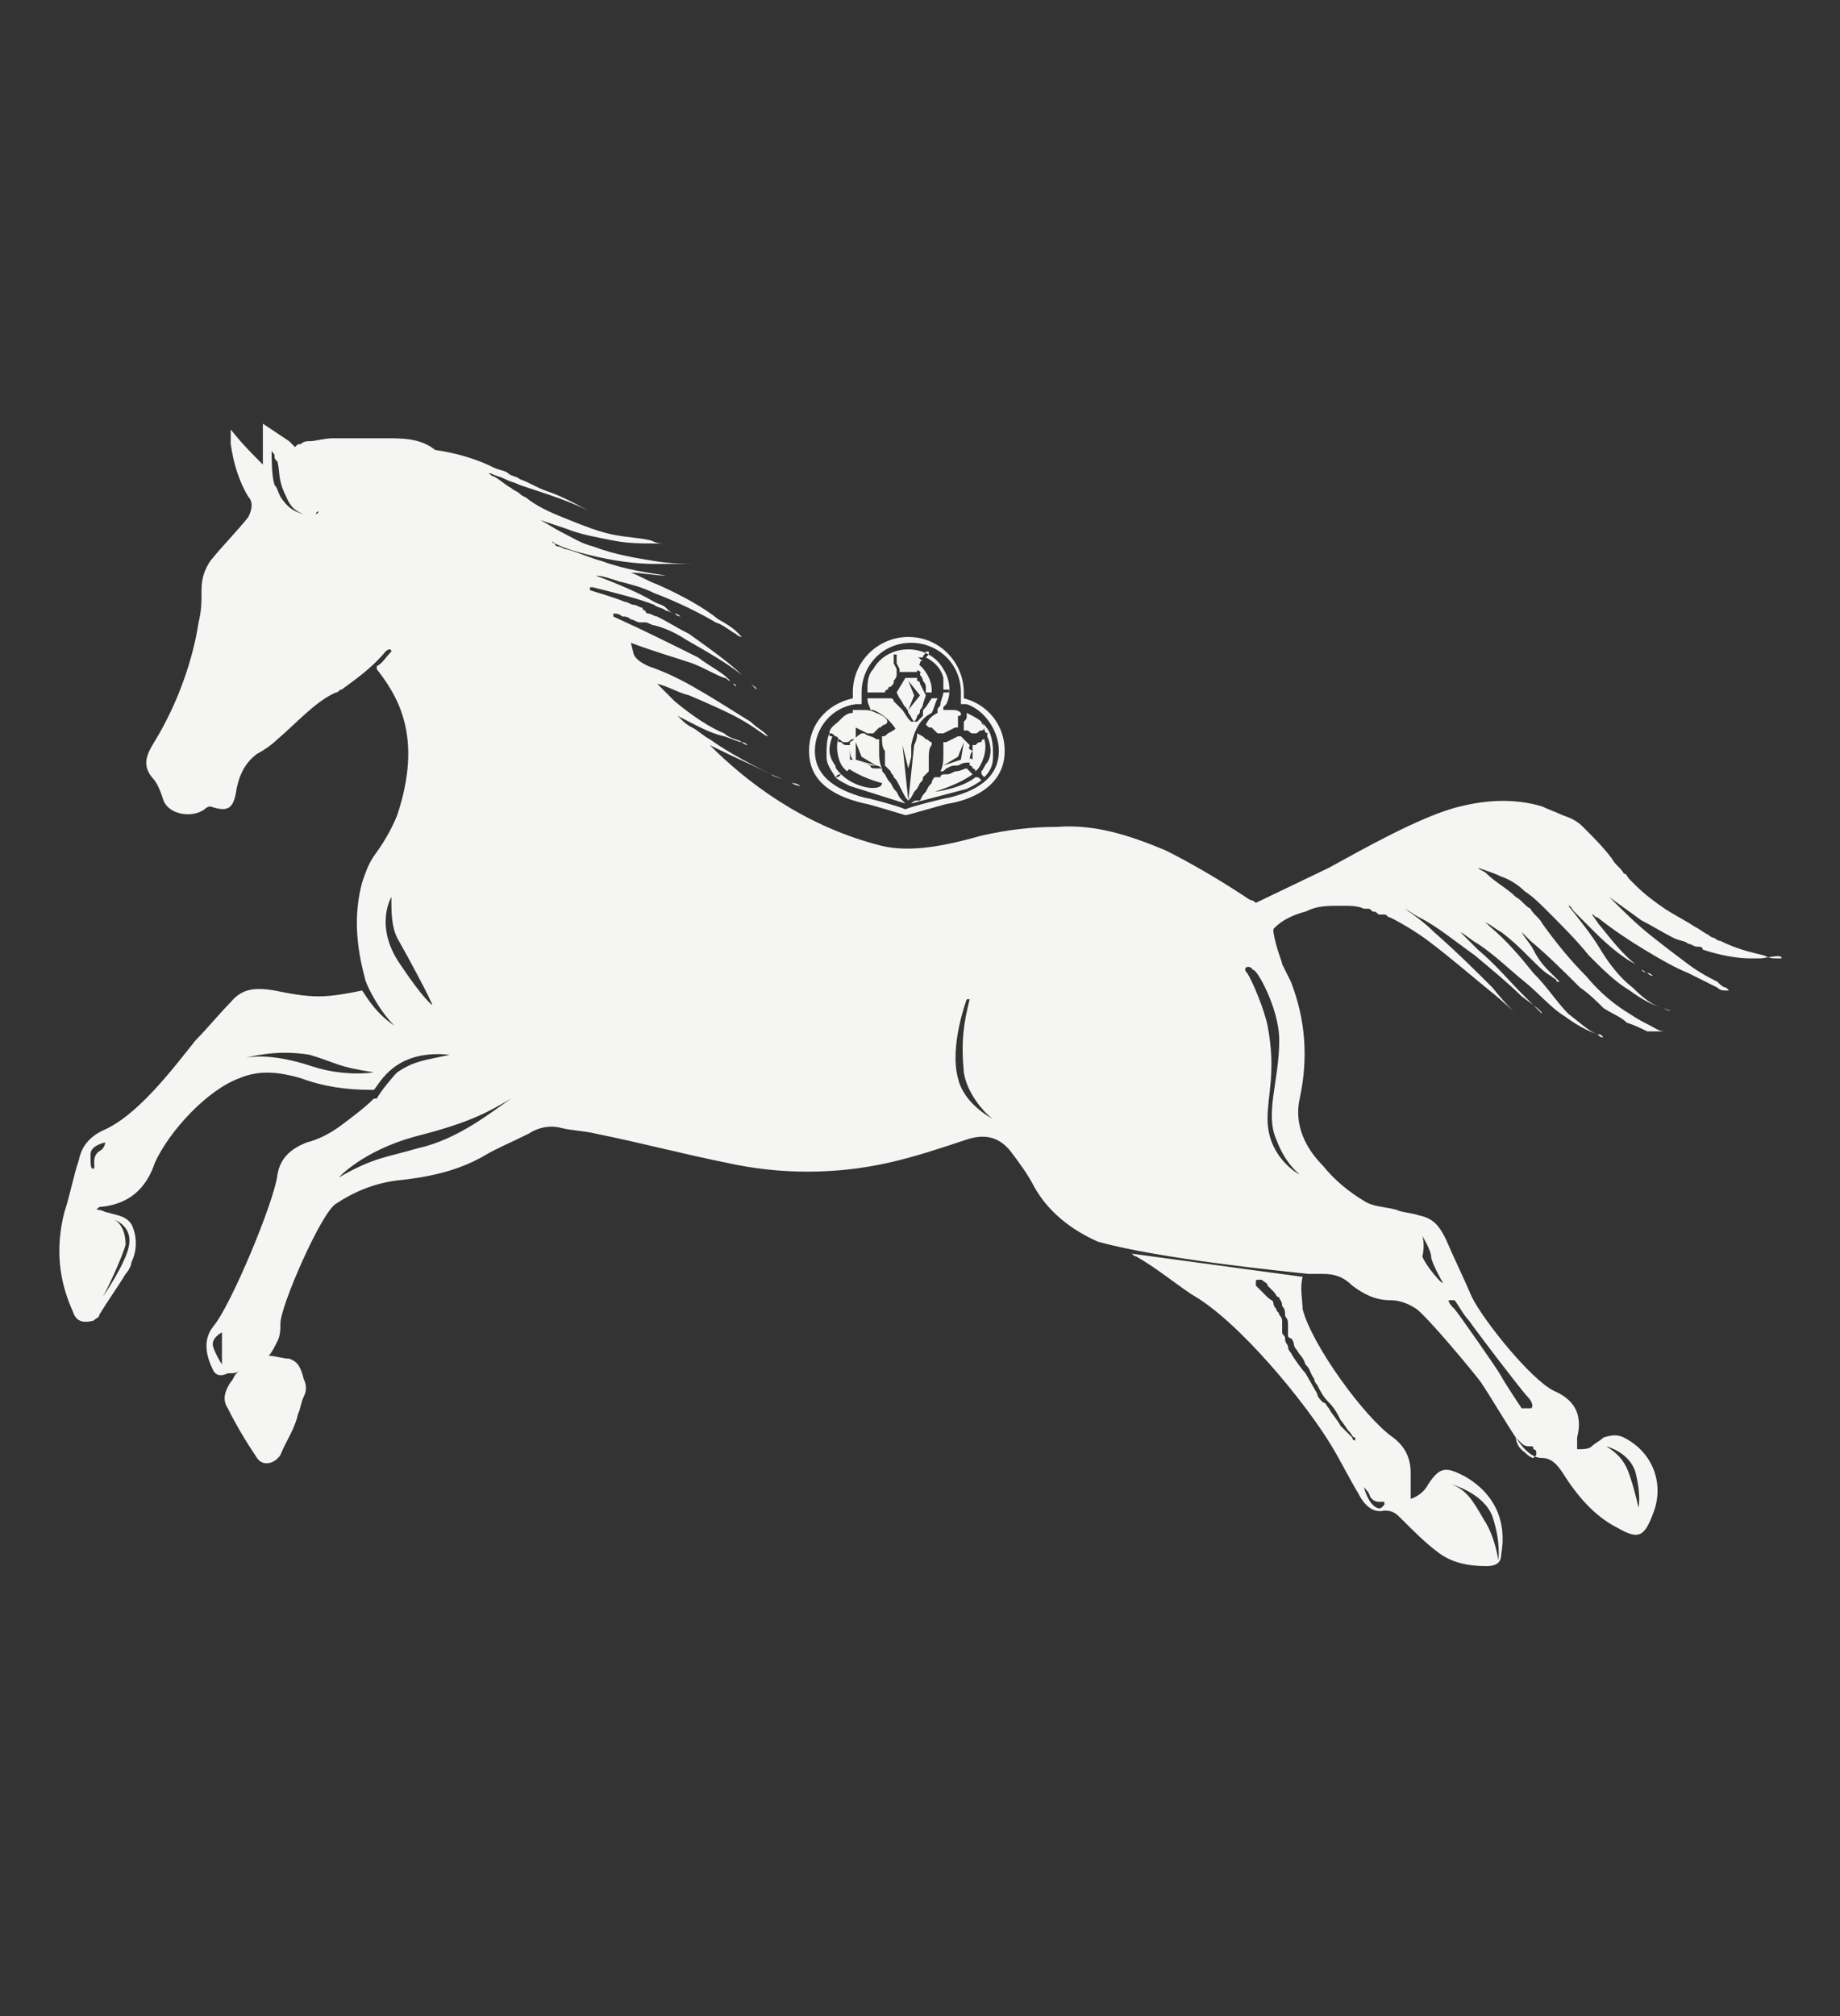 <?xml version="1.0" encoding="utf-8"?>
<!-- Generator: Adobe Illustrator 28.1.0, SVG Export Plug-In . SVG Version: 6.00 Build 0)  -->
<svg version="1.1" id="Layer_1" xmlns="http://www.w3.org/2000/svg" xmlns:xlink="http://www.w3.org/1999/xlink" x="0px" y="0px"
	 viewBox="0 0 63 69" style="enable-background:new 0 0 63 69;" xml:space="preserve">
<rect x="0" y="0" width="63" height="69" fill="#333333" stroke="none"/>
<style type="text/css">
	.st0{fill:#F5F5F3;}
</style>
<path class="st0" d="M44.4,46.2c0.1,0.2,0.2,0.2,0.3,0.5c0.2,0.2,0.1,0.2,0.3,0.5c0,0.1,0.1,0.2,0.1,0.2c0.1,0.2,0.2,0.4,0.4,0.6
	c0.2,0.2,0.3,0.4,0.4,0.6c0,0,0,0,0,0c0.1,0.1,0.2,0.3,0.3,0.4c0.1,0.1,0.1,0.2,0.2,0.2c0,0.1,0,0.1,0,0.1c-0.1,0-0.1-0.1-0.1-0.1
	c0,0,0,0-0.1-0.1c0,0-0.1-0.1-0.1-0.1l-0.2-0.2c-0.1-0.2-0.3-0.4-0.4-0.6c-0.1-0.1-0.1-0.2-0.2-0.2c-0.1-0.1-0.2-0.2-0.2-0.3
	L44.7,47c-0.1-0.1-0.4-0.5-0.5-0.7c-0.1-0.1-0.1-0.2-0.1-0.2c0-0.1-0.1-0.1-0.1-0.3c0-0.1-0.1-0.1-0.1-0.2c0,0,0-0.1,0-0.1
	c0,0,0-0.1,0-0.1c0,0,0-0.1,0-0.2c0-0.1-0.1-0.2-0.1-0.2c0-0.1-0.1-0.1-0.1-0.2c-0.1-0.1-0.1-0.2-0.1-0.2c0-0.1-0.1-0.1-0.2-0.2
	c-0.1-0.1-0.1-0.1-0.2-0.2c0,0-0.1-0.1-0.2-0.2c0,0,0-0.1,0-0.1c0-0.1,0-0.1,0.1-0.1c0,0,0.1,0,0.1,0c0.1,0.1,0.2,0.1,0.2,0.2
	c0.1,0.1,0.1,0.1,0.2,0.2c0.1,0.1,0.1,0.2,0.2,0.2c0,0.1,0.1,0.1,0.1,0.3c0.1,0.1,0.1,0.2,0.1,0.3c0,0.1,0.1,0.1,0.1,0.3
	c0,0,0,0.1,0,0.1c0,0,0,0,0,0.1c0,0,0,0.1,0,0.1c0,0,0,0.1,0,0.1c0,0,0,0.1,0.1,0.1c0.1,0.1,0.1,0.2,0.1,0.2
	C44.3,46,44.3,46.1,44.4,46.2 M46.7,50.9C46.7,50.9,46.7,50.9,46.7,50.9c0,0,0.2,0.2,0.2,0.3c0.1,0.2,0.3,0.2,0.3,0.2
	c0.1,0,0.1,0,0.2,0c0,0,0,0,0,0c0,0,0,0.1,0,0.1c0,0-0.1,0.1-0.1,0.1s-0.1,0.1-0.3-0.1C46.8,51.3,46.7,50.9,46.7,50.9z M49.7,50.8
	c0,0,1.1,0.3,1.4,1.1c0.3,0.9,0.2,1.5,0.2,1.5s-0.1-0.8-0.5-1.4C50.4,51.3,50.2,51,49.7,50.8 M44.6,43.7l-5.9-0.8
	c0.1,0,0.1,0.1,0.2,0.1c0.7,0.4,1.3,0.9,1.9,1.3c1.6,0.9,3.9,3.7,4.8,5.2c0.3,0.5,0.6,1.1,0.9,1.6c0.2,0.4,0.5,0.7,0.9,0.6
	c0.3,0,0.4,0.1,0.6,0.3c0.4,0.4,0.8,0.8,1.2,1.1c0.5,0.4,1.1,0.5,1.7,0.5c0.3,0,0.5-0.1,0.5-0.4c0.2-1.1-0.2-2.1-1.3-2.7
	c-0.6-0.3-0.8-0.3-1.2,0.3c-0.1,0.2-0.3,0.4-0.6,0.5c0,0,0,0,0,0c0-0.3,0-0.6,0-0.9c0-0.5-0.2-0.9-0.6-1.2c-1-0.7-2.8-3.2-3.1-4.4
	C44.6,44.5,44.5,44.1,44.6,43.7C44.5,43.7,44.5,43.7,44.6,43.7L44.6,43.7L44.6,43.7z M31.2,27.5C31.2,27.5,31.2,27.6,31.2,27.5
	l1.9-0.5c0.2-0.1,0.4-0.2,0.5-0.3c-0.1-0.1-0.1-0.1-0.2-0.1C32.9,27,32,27.1,32,27.1v0c0.3-0.1,0.9-0.3,1.3-0.6c0,0,0,0,0,0
	c0,0-0.1-0.1-0.1-0.1c0,0-0.1-0.1-0.1-0.1c-0.1,0-0.2,0.1-0.4,0.1c-0.2,0.1-0.2,0.1-0.3,0.1c-0.1,0-0.2,0-0.2,0.1
	c-0.1,0-0.1,0-0.2,0c0,0-0.1,0.1-0.1,0.2c-0.1,0.1-0.1,0.1-0.2,0.3c-0.1,0.1-0.1,0.1-0.2,0.3C31.3,27.4,31.3,27.4,31.2,27.5
	 M33.2,26.1C33.2,26.1,33.2,26.1,33.2,26.1c0,0.1,0,0.1,0,0.1c0,0,0.1,0,0.1,0.1c0.1,0,0.1,0.1,0.1,0.1c0,0,0,0,0.1-0.1
	c0.2-0.3,0.3-0.7,0.2-1c0,0-0.1,0-0.1,0.1c-0.1,0-0.1,0-0.2,0.1c0,0,0,0-0.1,0c0,0,0,0,0,0c0,0,0,0,0,0c0,0,0,0,0,0.1
	c0,0,0,0.1,0,0.2c0,0.1,0,0.2,0,0.2C33.2,25.9,33.2,26,33.2,26.1C33.2,26,33.2,26,33.2,26.1 M33,25.4L32.9,26l-0.6,0.2l0.5-0.3
	L33,25.4z M33.2,25.5L33.2,25.5L33.2,25.5C33.2,25.4,33.2,25.4,33.2,25.5C33.1,25.4,33.1,25.4,33.2,25.5c-0.1-0.1-0.1-0.1-0.1-0.1
	c-0.1-0.1-0.1-0.1-0.2-0.2c0,0,0,0,0,0c0,0,0,0,0,0c0,0,0,0-0.1,0l-0.4,0.2c-0.1,0-0.1,0-0.1,0c0,0,0,0,0,0h0v0c0,0,0,0,0,0
	c0,0,0,0.1,0,0.1c0,0.1,0,0.3,0,0.3c0,0.2,0,0.4-0.1,0.6c0,0,0,0,0,0c0,0,0,0,0,0c0.1,0,0.1,0,0.2-0.1c0.2-0.1,0.2-0.1,0.4-0.1
	c0.2-0.1,0.2-0.1,0.4-0.1c0,0,0,0,0,0c0-0.1,0-0.3,0.1-0.4C33.1,25.6,33.2,25.6,33.2,25.5C33.2,25.5,33.2,25.5,33.2,25.5 M31.3,25.5
	l-0.2,1.9c0,0,0,0,0,0c0.1-0.1,0.1-0.1,0.2-0.3c0.1-0.1,0.1-0.1,0.2-0.3c0.1-0.1,0.1-0.1,0.1-0.2c0,0,0.1-0.1,0.1-0.1
	c0,0,0,0,0.1-0.1c0,0,0,0,0,0c0,0,0-0.1,0-0.1c0-0.1,0-0.2,0-0.4c0-0.1,0-0.3,0.1-0.4c0-0.1,0-0.1,0-0.1c0,0,0,0,0,0c0,0,0,0,0,0
	c-0.1,0-0.1-0.1-0.2-0.1c-0.1-0.1-0.1-0.1-0.3-0.2c0,0,0,0,0,0C31.4,25.2,31.4,25.3,31.3,25.5z M31,25.9l0.1,0.4l0.1-0.4l0-0.2
	l0-0.2c0.1-0.5,0.3-0.9,0.7-1.1c0.1-0.2,0.1-0.3,0.2-0.5c0,0,0,0,0,0c0,0,0,0,0,0c0,0-0.1,0-0.1,0h0c0,0-0.1,0-0.1,0l-0.2,0.3
	c-0.1,0.1-0.1,0.1-0.1,0.2c0,0,0,0,0,0.1c0,0,0,0,0,0c0,0-0.1,0.1-0.1,0.1l0,0c0,0-0.1,0.1-0.1,0.1l-0.1,0h-0.1c0,0,0,0,0,0
	c0,0-0.1-0.1-0.1-0.1l-0.2-0.3L30.6,24c0,0,0-0.1-0.1-0.1l0,0c0,0,0,0,0,0h0c0,0,0,0-0.1,0c0,0-0.1,0-0.1,0h-0.1c-0.1,0-0.1,0-0.2,0
	c0,0-0.1,0-0.2,0c-0.1,0-0.1,0-0.1,0c0,0.2,0.1,0.3,0.1,0.4c0,0,0.1,0,0.1,0h0c0.5,0.2,0.9,0.7,1,1.2L31,25.9L31,25.9z M31.5,23.1
	L31.5,23.1L31.5,23.1c0.1,0.1,0.1,0.2,0.1,0.2c0.1,0.1,0.1,0.2,0.1,0.2c0,0,0,0.1,0,0.1l0,0.1l0,0c0,0,0,0,0,0c0,0,0,0,0,0
	c0,0,0.1,0,0.1,0c0.1,0,0.1,0,0.1,0c0,0,0,0,0,0c0,0,0-0.1,0-0.1c0-0.3-0.2-0.7-0.5-0.9l-0.1,0.1c0,0,0,0.1,0,0.1
	C31.6,23,31.5,23,31.5,23.1C31.5,23.1,31.5,23.1,31.5,23.1z M31.5,23.8l-0.4,0.5l0.2-0.5l-0.2-0.5L31.5,23.8L31.5,23.8z M31.7,23.8
	l-0.2-0.4c0-0.1-0.1-0.1-0.1-0.1l0-0.1h0c0,0,0,0,0,0h0c0,0,0,0-0.1,0l-0.3,0l0,0l-0.3,0.5l0.1,0.2c0.1,0.1,0.1,0.2,0.2,0.3l0,0
	c0,0,0.1,0.1,0.1,0.2c0.1,0.1,0.1,0.2,0.2,0.3c0,0,0,0,0,0c0,0,0,0,0,0c0,0,0.1-0.1,0.1-0.2c0.1-0.1,0.1-0.1,0.1-0.2
	c0,0,0.1-0.1,0.1-0.2L31.7,23.8L31.7,23.8z M31.1,27.4C31.1,27.4,31.1,27.4,31.1,27.4l-0.2-1.9c0-0.2-0.1-0.4-0.2-0.6c0,0,0,0,0,0
	c-0.1,0.1-0.1,0.1-0.3,0.2c-0.1,0.1-0.1,0.1-0.2,0.1c0,0,0,0,0,0c0,0,0,0,0,0c0,0,0,0.1,0,0.1c0,0.1,0,0.3,0.1,0.4
	c0,0.2,0,0.2,0,0.4c0,0,0,0.1,0,0.1c0,0,0,0,0,0c0,0,0,0,0.1,0.1c0,0,0.1,0.1,0.1,0.1c0,0.1,0.1,0.1,0.1,0.2
	c0.1,0.1,0.1,0.1,0.2,0.3C31,27.3,31,27.3,31.1,27.4 M29.3,25.4l0.2,0.5l0.5,0.3L29.3,26L29.3,25.4z M29.1,25.4
	C29.1,25.4,29.1,25.4,29.1,25.4L29.1,25.4L29.1,25.4C29.1,25.5,29.1,25.5,29.1,25.4c0,0.1,0,0.2,0,0.2c0,0.1,0,0.3,0.1,0.4v0
	c0.2,0.1,0.2,0.1,0.4,0.1c0.2,0.1,0.2,0.1,0.4,0.1c0.1,0,0.2,0.1,0.2,0.1c0,0,0,0,0,0c0,0,0,0,0,0c-0.1-0.2-0.1-0.4-0.1-0.6
	c0,0,0-0.2,0-0.3c0-0.1,0-0.1,0-0.1c0,0,0,0,0,0v0h0c0,0,0,0,0,0c0,0-0.1,0-0.1,0c-0.1-0.1-0.3-0.1-0.4-0.2c0,0,0,0-0.1,0
	c0,0,0,0,0,0c0,0,0,0,0,0C29.3,25.2,29.3,25.3,29.1,25.4C29.1,25.4,29.1,25.4,29.1,25.4C29.1,25.4,29.1,25.4,29.1,25.4 M29.1,26.2
	C29.1,26.1,29,26.1,29.1,26.2c0-0.1,0-0.1,0-0.1c0,0,0-0.1,0-0.1c0-0.1,0-0.1,0-0.2c0-0.1,0-0.1,0-0.2c0,0,0,0,0-0.1c0,0,0,0,0,0
	c0,0,0,0,0,0c0,0,0,0-0.1,0c-0.1,0-0.1,0-0.2-0.1c-0.1,0-0.1,0-0.1-0.1c-0.1,0.3,0,0.8,0.2,1c0,0,0,0,0.1,0.1c0,0,0,0,0.1-0.1
	C29,26.2,29,26.2,29.1,26.2C29.1,26.2,29.1,26.2,29.1,26.2 M28.8,26.5c-0.1,0.1-0.1,0.1-0.2,0.1c0.1,0.1,0.3,0.2,0.5,0.3l1.9,0.6
	c0,0,0,0-0.1-0.1c-0.1-0.1-0.1-0.1-0.2-0.3c-0.1-0.1-0.1-0.1-0.2-0.3c-0.1-0.1-0.1-0.1-0.2-0.3c-0.1-0.1-0.1-0.1-0.1-0.2
	c-0.1,0-0.1,0-0.2,0c-0.1,0-0.2,0-0.2-0.1c-0.1,0-0.1-0.1-0.3-0.1c-0.2-0.1-0.2-0.1-0.4-0.1c0,0,0,0.1-0.1,0.1c0,0-0.1,0.1-0.1,0.1
	c0,0,0,0,0,0c0.4,0.3,0.9,0.5,1.3,0.6v0C30.2,27.1,29.3,27,28.8,26.5 M28.5,25.2c-0.1,0-0.1,0-0.1-0.1c0,0,0,0,0,0
	c-0.1,0.2-0.1,0.5-0.1,0.8c0,0.3,0.2,0.5,0.3,0.7c0.1-0.1,0.1-0.1,0.2-0.1c-0.1-0.1-0.2-0.2-0.2-0.3C28.3,25.8,28.4,25.5,28.5,25.2
	 M29.3,24.9c0-0.1,0-0.1,0-0.2c0-0.1,0-0.1-0.1-0.2c0-0.1,0-0.1,0-0.1c-0.2,0-0.3,0.1-0.5,0.3c-0.1,0.1-0.3,0.2-0.3,0.4c0,0,0,0,0,0
	c0.1,0,0.1,0,0.2,0.1c0.1-0.1,0.1-0.2,0.1-0.2l0,0c0,0-0.1,0.1-0.1,0.2c0,0,0,0,0,0c0,0,0.1,0,0.1,0.1c0.1,0,0.1,0.1,0.2,0.1
	c0,0,0,0,0.1,0c0,0,0,0,0,0c0,0,0,0,0,0c0,0,0,0,0,0c0.1,0,0.1-0.1,0.2-0.1c0,0,0.1,0,0.1,0c0,0,0,0,0,0c0,0,0,0,0,0c0,0,0,0,0,0
	C29.3,25,29.3,25,29.3,24.9C29.3,25,29.3,25,29.3,24.9 M30,24.4c-0.2-0.1-0.3-0.1-0.5-0.1c-0.1,0-0.2,0-0.3,0c0,0,0,0,0,0.1
	c0,0,0,0.1,0,0.1c0,0,0,0.1,0,0.1c0,0.1,0,0.1,0,0.2c0,0,0,0.1,0,0.1c0,0,0,0,0,0c0,0,0,0,0,0c0,0,0,0,0,0c0,0,0,0,0.1,0
	c0.2,0.1,0.2,0.1,0.4,0.2c0.1,0,0.1,0,0.1,0c0,0,0.1,0,0.1,0c0,0,0.1-0.1,0.1-0.1c0,0,0.1-0.1,0.1-0.1c0.1,0,0.1-0.1,0.2-0.1
	c0,0,0,0,0,0C30.5,24.7,30.3,24.5,30,24.4L30,24.4L30,24.4z M32.9,24.4C32.9,24.4,33,24.4,32.9,24.4c-0.1-0.1-0.2-0.1-0.3-0.1
	c-0.1,0-0.2,0-0.3,0c0,0,0,0,0-0.1c0,0,0.1-0.1,0.1-0.1c0.2-0.4,0.1-0.9-0.1-1.2c-0.5-0.9-1.9-0.9-2.4,0v0c-0.2,0.2-0.2,0.5-0.2,0.8
	c0,0,0.1,0,0.1,0c0.1,0,0.1,0,0.2,0c0,0,0,0,0.1,0c0,0,0,0,0,0c0,0,0.1,0,0.1,0h0c0,0,0.1,0,0.1,0c0,0,0-0.1,0.1-0.1
	c0,0,0-0.1,0.1-0.1c0.1-0.1,0.1-0.1,0.1-0.2c0,0,0.1-0.1,0.1-0.2l0-0.1l0,0c0,0,0,0,0,0v0c0,0,0,0,0-0.1l-0.1-0.2c0,0,0-0.1,0-0.1
	c0,0,0,0,0,0c0,0,0,0,0,0c0,0,0,0,0-0.1c0,0,0-0.1,0-0.1c0,0,0,0,0.1,0h0c0,0,0,0,0,0c0,0,0,0,0,0.1c0,0,0,0.1,0,0.1c0,0,0,0,0,0.1
	l0.1,0.2c0,0,0,0.1,0,0.1l0,0H31l0,0c0,0,0,0,0.1,0l0.3,0l0-0.1l0.1-0.2c0-0.1,0.1-0.1,0.1-0.1v0c0,0,0,0,0,0
	c-0.1,0-0.1-0.1-0.2-0.1v0c0,0,0.1,0,0.2,0c0-0.1,0.1-0.1,0.1-0.2c0,0,0,0,0.1,0c0,0,0,0,0,0c0,0,0,0,0,0.1l-0.1,0.1
	c0.2,0.1,0.5,0.3,0.6,0.7c0,0.1,0,0.2,0,0.4h0.1c0,0,0.1,0,0.1,0v0v0.1c-0.1,0-0.1,0-0.1,0h-0.1c0,0.1-0.1,0.3-0.1,0.4
	c0,0.1-0.1,0.1-0.1,0.2c0,0,0,0,0,0.1c-0.2,0.1-0.3,0.2-0.4,0.4c0,0,0,0,0,0c0.1,0.1,0.1,0.1,0.2,0.1c0,0,0.1,0.1,0.1,0.1
	c0,0,0.1,0.1,0.1,0.1c0,0,0.1,0,0.1,0c0,0,0.1,0,0.1,0c0.2-0.1,0.2-0.1,0.4-0.2c0,0,0,0,0.1,0c0,0,0,0,0,0c0,0,0,0,0,0c0,0,0,0,0,0
	c0,0,0,0,0-0.1c0-0.1,0-0.1,0-0.2c0-0.1,0-0.1,0-0.1C32.9,24.5,32.9,24.5,32.9,24.4z M33.9,25.1C33.9,25.1,33.9,25.1,33.9,25.1
	c-0.1-0.2-0.2-0.3-0.3-0.4c-0.1-0.1-0.3-0.2-0.5-0.3c0,0,0,0.1,0,0.1c0,0.1,0,0.1-0.1,0.2c0,0.1,0,0.1,0,0.2c0,0,0,0.1,0,0.1
	c0,0,0,0,0,0c0,0,0,0,0,0c0,0,0,0,0,0c0,0,0,0,0,0c0,0,0,0,0.1,0c0.1,0,0.1,0.1,0.2,0.1c0,0,0,0,0,0c0,0,0,0,0,0c0,0,0,0,0,0
	c0,0,0,0,0.1,0c0.1,0,0.1-0.1,0.2-0.1c0.1,0,0.1-0.1,0.1-0.1c0,0,0,0,0,0c0-0.1-0.1-0.1-0.1-0.2l0,0c0,0,0.1,0.1,0.1,0.2
	C33.7,25.1,33.8,25.1,33.9,25.1 M33.7,26.6c0.2-0.2,0.3-0.4,0.3-0.7c0-0.3,0-0.5-0.1-0.8c0,0,0,0,0,0c-0.1,0-0.1,0-0.1,0.1
	c0.1,0.2,0.2,0.6,0,0.9c-0.1,0.1-0.1,0.2-0.2,0.3C33.6,26.5,33.6,26.5,33.7,26.6 M34.2,25.7c0,1-0.9,1.4-1.7,1.6
	c-0.1,0-1.3,0.3-1.5,0.4c-0.2-0.1-1.3-0.4-1.4-0.4c-1.1-0.3-1.7-0.8-1.7-1.6s0.6-1.5,1.4-1.6l0.2,0l0-0.2c0-0.1,0-0.1,0-0.2
	c0-0.9,0.7-1.7,1.7-1.7c0.9,0,1.7,0.7,1.7,1.7c0,0.1,0,0.1,0,0.2l0,0.2l0.2,0C33.7,24.3,34.2,25,34.2,25.7 M34.4,25.7
	c0-0.9-0.6-1.6-1.4-1.8c0-0.1,0-0.2,0-0.2c0-1-0.8-1.9-1.9-1.9c-1,0-1.9,0.8-1.9,1.9c0,0.1,0,0.1,0,0.2c-0.9,0.2-1.5,0.9-1.5,1.8
	c0,0.9,0.6,1.5,1.9,1.8c0.1,0,1.4,0.4,1.4,0.4l0,0l0,0c0.1,0,1.4-0.4,1.5-0.4C33.1,27.4,34.4,27,34.4,25.7 M43.8,35.6
	c0,1.4-0.5,2.5-0.1,3.4c0.3,0.8,0.7,1.1,0.8,1.2c-0.2-0.1-1.1-0.7-1.1-1.9c0-0.9,0.3-1.6,0-3.2c-0.1-0.5-0.5-1.5-0.7-1.8
	c-0.2-0.2,0.1-0.3,0.2-0.1C43,33.1,43.8,34.5,43.8,35.6 M34,38.3L34,38.3c0,0-1-0.5-1.2-1.4c-0.3-1.1,0.3-2.7,0.3-2.7h0.1
	C33,35,32.9,35.6,33,36.7C33.1,37.4,33.7,38.1,34,38.3 M17.5,37.6c-0.6,0.4-1.8,1.4-3.2,1.7c-1,0.3-1.5,0.3-2.7,1
	c0,0,0.8-0.9,2.6-1.4C16.2,38.4,16.8,38,17.5,37.6 M14.8,34.4c0,0-0.3-0.2-1.1-1.4c-0.9-1.3-0.3-2.3-0.3-2.3c0,0.5,0,1,0.2,1.4
	C14,32.8,14.8,34.3,14.8,34.4z M10.9,17.5C10.9,17.5,10.9,17.5,10.9,17.5c0,0.1-0.1,0.1-0.2,0.1c-0.1,0-0.2,0-0.3,0
	c-0.4-0.1-0.6-0.3-0.8-0.6c-0.1-0.2-0.1-0.3-0.2-0.4c-0.1-0.3-0.1-0.9-0.1-1.2c0,0.1,0.1,0.1,0.1,0.2c0,0.1,0,0.1,0.1,0.2
	c0.1,0.4,0,0.6,0.3,1.2c0.2,0.5,0.5,0.6,1,0.7C10.8,17.5,10.9,17.5,10.9,17.5 M12.8,36.7c-0.7,0.1-1.5,0-2.1-0.2
	c-1.5-0.5-2.2-0.3-2.3-0.3c0.1,0,1-0.3,2.2-0.1C11.6,36.4,11.5,36.5,12.8,36.7 M3.6,39.1c0,0,0,0.2-0.2,0.3C3.1,39.6,3.3,40,3.2,40
	c-0.1,0-0.1-0.1-0.1-0.5C3.1,39.2,3.6,39.1,3.6,39.1z M3.5,44.4c0.1-0.1,0.7-1.4,0.8-1.8c0-0.7-0.4-0.9-0.5-0.9c0,0,0.8,0.2,0.6,1
	C4.3,43.2,3.6,44.3,3.5,44.4 M7.6,46.2l0,0.5c0,0-0.2-0.3-0.3-0.6c-0.1-0.3,0.3-0.5,0.3-0.5l0,0.4C7.6,46.1,7.6,46.1,7.6,46.2
	 M48.7,42.3c0,0,0.3,0.5,0.3,0.7c0,0.2,0.4,0.9,0.4,0.9c0,0.1-0.6-0.6-0.7-0.9C48.8,42.6,48.7,42.3,48.7,42.3z M49.6,44.5
	c0,0,0.1,0,0.1,0c0,0,0.1,0,0.1,0c0.1,0.1,0.3,0.5,0.5,0.7c0.2,0.3,1.8,2.4,2,2.6c0.2,0.2,0.2,0.4,0.1,0.4c0,0-0.2,0-0.3,0
	c0,0-0.6-0.9-0.7-1.1c-0.1-0.2-1.5-2.2-1.6-2.3C49.7,44.7,49.6,44.6,49.6,44.5 M51.9,49.2C51.9,49.2,51.9,49.1,51.9,49.2
	c0,0,0.1,0.1,0.2,0.2c0.1,0.1,0.2,0.1,0.3,0.1c0.1,0,0.1,0,0.1,0.1c0,0,0.1,0,0.1,0.1c0,0,0,0.1,0,0.1c0,0-0.1,0.1-0.1,0.1
	s-0.1,0-0.3-0.2C51.9,49.5,51.9,49.2,51.9,49.2z M55,49.5c0,0,0.8,0.2,1,0.9c0.2,0.8,0.1,1.2,0.1,1.2s-0.1-0.5-0.3-1.1
	C55.6,49.9,55.3,49.7,55,49.5z M61,32.8c0,0-0.1,0-0.2,0c-0.1,0-0.2,0-0.4-0.1c-0.4-0.1-0.9-0.2-1.5-0.5c-0.1,0-0.2-0.1-0.2-0.1
	c-0.1,0-0.2-0.1-0.2-0.1c-0.2-0.1-0.3-0.2-0.5-0.3c-0.3-0.2-0.7-0.4-1-0.6c-0.3-0.2-0.7-0.5-1-0.8c-0.1-0.1-0.2-0.2-0.2-0.2
	c-0.1-0.1-0.1-0.2-0.2-0.2c-0.1-0.2-0.3-0.3-0.4-0.5c-0.3-0.4-0.6-0.7-1-1.1c-0.2-0.2-0.4-0.3-0.7-0.4c-0.2-0.1-0.5-0.2-0.7-0.3
	c-1-0.3-2-0.2-2.8,0c-1.3,0.3-3.4,1.5-4.5,2.1L43,30.9h0c0,0-0.1-0.1-0.2-0.1c-0.9-0.6-1.9-1.2-2.9-1.7c-1.2-0.5-2.4-0.9-3.7-0.8
	c-0.9,0-1.7,0.1-2.6,0.3C32.2,29,31,29.2,30,28.9c-2.6-0.7-4.5-2.2-5.7-3.4c0,0,0,0,0,0c0.8,0.4,1.5,0.7,2.1,1
	c0.2,0.1,0.3,0.1,0.4,0.2c0.1,0,0.2,0.1,0.3,0.1c0.2,0.1,0.3,0.1,0.3,0.1c0,0-0.1-0.1-0.3-0.1c-0.1,0-0.2-0.1-0.3-0.1
	c-0.1-0.1-0.3-0.1-0.4-0.2c-0.6-0.3-1.4-0.7-2.1-1.2c-0.2-0.1-0.4-0.3-0.6-0.4c-0.2-0.1-0.3-0.2-0.5-0.4c0,0,0,0,0,0
	c0.6,0.3,1.1,0.6,1.6,0.7c0.3,0.1,0.5,0.2,0.6,0.2c0.1,0,0.2,0.1,0.2,0.1c0,0-0.1,0-0.2-0.1c-0.1-0.1-0.4-0.1-0.6-0.3
	c-0.5-0.2-1.1-0.6-1.7-1.1c-0.2-0.2-0.4-0.4-0.6-0.6c0,0,0,0,0,0c0.4,0.1,0.7,0.3,1.1,0.4c0.7,0.3,1.4,0.6,1.9,0.9
	c0.5,0.3,0.7,0.5,0.8,0.5c0,0,0,0,0,0c0,0-0.1-0.1-0.1-0.1c-0.1-0.1-0.3-0.2-0.5-0.4c-0.5-0.3-1.1-0.7-1.8-1.1
	c-0.5-0.3-1.1-0.6-1.7-0.8c-0.2-0.1-0.4-0.2-0.5-0.4L21.6,22c0,0,0,0,0,0c0.8,0.3,1.5,0.5,2.1,0.7c0.5,0.2,0.8,0.4,1.1,0.5
	c0.1,0,0.1,0.1,0.2,0.1c0,0,0.1,0.1,0.1,0.1c0.1,0,0.1,0.1,0.1,0.1c0,0,0,0-0.1-0.1c0,0-0.1-0.1-0.1-0.1c0,0-0.1-0.1-0.1-0.1
	c-0.2-0.2-0.6-0.4-1-0.7c-0.8-0.4-1.8-0.9-2.9-1.4c0,0,0,0,0-0.1c0.1,0,0.2,0,0.3,0.1c0.1,0,0.2,0,0.3,0.1c0.1,0,0.2,0.1,0.3,0.1
	c0,0,0.1,0,0.1,0c0,0,0.1,0,0.1,0c0.1,0,0.2,0.1,0.3,0.1c0.4,0.1,0.8,0.3,1.1,0.5c0.7,0.4,1.4,0.8,1.9,1.2c0.1,0.1,0.2,0.2,0.3,0.3
	c0.1,0.1,0.2,0.1,0.2,0.2c0.1,0.1,0.2,0.2,0.2,0.2c0,0-0.1-0.1-0.2-0.2c-0.1-0.1-0.1-0.1-0.2-0.2c-0.1-0.1-0.2-0.2-0.3-0.3
	c-0.4-0.4-1.1-0.9-1.8-1.4c-0.4-0.2-0.7-0.4-1.1-0.6c-0.1,0-0.2-0.1-0.3-0.1c0,0-0.1,0-0.1-0.1c0,0-0.1,0-0.1-0.1
	c-0.1,0-0.2-0.1-0.3-0.1c-0.1,0-0.2-0.1-0.3-0.1c-0.5-0.2-0.9-0.3-1.2-0.4c0,0,0,0,0-0.1c0,0,0.1,0,0.1,0c0.8,0.2,1.6,0.4,2.1,0.6
	c0.1,0.1,0.3,0.1,0.4,0.2c0.1,0,0.2,0.1,0.3,0.1c0.1,0.1,0.2,0.1,0.2,0.1c0,0-0.1-0.1-0.2-0.1c-0.1,0-0.2-0.1-0.3-0.2
	c-0.1-0.1-0.2-0.1-0.4-0.2c-0.5-0.3-1.2-0.6-2-0.9c0.2,0,0.5,0.1,0.8,0.2c0.4,0.1,0.8,0.2,1.2,0.4c0.8,0.3,1.6,0.7,2.1,1
	c0.3,0.1,0.5,0.3,0.7,0.4c0.1,0.1,0.2,0.1,0.2,0.1c0,0-0.1-0.1-0.2-0.2c-0.1-0.1-0.4-0.3-0.6-0.4c-0.5-0.4-1.2-0.8-2.1-1.2
	c-0.3-0.1-0.6-0.3-0.9-0.4c0,0,0,0,0,0c0.4,0,0.8,0.1,1.2,0.1c0.2,0,0.3,0,0.4,0c0.1,0,0.2,0,0.3,0c0.2,0,0.3,0,0.3,0s-0.1,0-0.3,0
	c-0.1,0-0.2,0-0.3,0c-0.1,0-0.3,0-0.4,0c-0.6-0.1-1.4-0.2-2.2-0.5c-0.4-0.1-0.8-0.3-1.2-0.4c-0.1,0-0.2-0.1-0.3-0.1
	c0,0-0.1,0-0.1-0.1c0,0-0.1,0-0.1-0.1c0,0,0,0-0.1,0c0.1,0,0.2,0.1,0.2,0.1c0.4,0.2,0.8,0.3,1.2,0.4c0.8,0.2,1.6,0.3,2.2,0.3
	c0.6,0,1.2,0,1.5,0c0.2,0,0.3,0,0.4,0c0.1,0,0.1,0,0.1,0h-0.1c-0.1,0-0.2,0-0.4,0c-0.4,0-0.9,0-1.5-0.1c-0.6-0.1-1.3-0.2-2.1-0.5
	c-0.4-0.1-0.7-0.3-1.1-0.5c-0.2-0.1-0.5-0.3-0.7-0.4c0,0,0,0,0,0c0.3,0.1,0.6,0.2,0.9,0.3c0.5,0.2,1.1,0.3,1.6,0.4
	c0.5,0.1,1,0.1,1.3,0.1c0.2,0,0.4,0,0.5,0c0.2,0,0.3,0,0.4,0c0.2,0,0.3,0,0.3,0s-0.1,0-0.3,0c-0.1,0-0.2,0-0.4,0
	c-0.2,0-0.3,0-0.5-0.1c-0.4-0.1-0.8-0.1-1.3-0.2c-0.5-0.1-1-0.3-1.5-0.5c-0.5-0.2-1-0.4-1.4-0.7c-0.1-0.1-0.2-0.1-0.3-0.2
	c-0.1-0.1-0.2-0.1-0.3-0.2c-0.2-0.1-0.4-0.3-0.6-0.4c-0.1,0-0.1-0.1-0.2-0.1c0,0,0.1,0,0.1,0c0.2,0.1,0.3,0.1,0.5,0.2
	c0.2,0.1,0.3,0.1,0.5,0.2c0.3,0.1,0.6,0.2,0.9,0.3c0.6,0.2,1.1,0.4,1.5,0.6c0.4,0.2,0.8,0.4,1,0.5c0.2,0.1,0.4,0.2,0.4,0.2
	c0,0-0.2-0.1-0.4-0.2c-0.2-0.1-0.6-0.3-1-0.5c-0.4-0.2-0.9-0.5-1.5-0.7c-0.3-0.1-0.6-0.3-0.9-0.4c-0.1-0.1-0.3-0.1-0.4-0.2
	s-0.3-0.1-0.5-0.2c-0.6-0.3-1.3-0.5-2-0.6C14.4,15,13.8,15,13.2,15c-0.4,0-0.8,0-1.1,0c-0.3,0-0.5,0-0.7,0c-0.3,0-0.6,0.1-0.8,0.1
	c-0.1,0-0.2,0-0.3,0.1c-0.1,0-0.1,0-0.2,0.1c0,0,0,0,0,0c-0.1-0.1-0.1-0.1-0.2-0.2c-0.3-0.2-0.6-0.4-0.9-0.6c0,0,0,0,0,0v1.4
	c0,0,0,0,0,0c-0.4-0.4-0.7-0.7-1.1-1.2c0,0,0,0,0,0c0,0.2,0,0.4,0,0.5C8,15.9,8.2,16.5,8.5,17c0.2,0.2,0.1,0.5,0,0.7
	c-0.4,0.5-0.9,1-1.3,1.5c-0.2,0.3-0.3,0.6-0.3,1c0,0.4,0,0.7-0.1,1.1c-0.2,1.3-0.7,2.7-1.4,3.9c-0.3,0.5-0.6,0.9-0.2,1.4
	c0.2,0.2,0.3,0.5,0.4,0.8c0.2,0.5,1,0.6,1.4,0.3c0.1-0.1,0.2-0.1,0.2-0.1C7.8,27.8,8,27.7,8.1,27c0.1-0.5,0.3-0.9,0.7-1.2
	c0.2-0.1,0.5-0.3,0.7-0.5c0.6-0.5,1.3-1.3,2-1.6c0.1,0,0.1-0.1,0.2-0.1c0.4-0.3,1-0.7,1.5-1.3c0.1-0.1,0.2-0.1,0.2,0
	c-0.2,0.2-0.3,0.4-0.5,0.5c0,0,0,0,0,0c0,0,0,0.1,0,0.1c0.7,0.9,1.6,2.3,0.7,5c-0.2,0.5-0.5,1-0.8,1.4c-0.2,0.3-0.3,0.6-0.4,0.9
	c-0.3,1.1-0.2,2.2,0.1,3.3c0,0,0,0,0,0c0,0.1,0.4,1,1,1.6c-0.6-0.4-0.9-0.9-1.1-1.2c0,0,0,0,0,0c-0.5,0.1-1,0.2-1.5,0.2
	c-0.5,0-1-0.1-1.5-0.2c-0.6-0.1-1.1-0.1-1.5,0.4c-0.4,0.4-0.8,0.9-1.2,1.3c-0.8,1-2,2.6-3.2,3.1c-0.4,0.2-0.7,0.5-0.8,1
	c-0.2,0.6-0.3,1.2-0.5,1.8c-0.3,1.2-0.2,2.3,0.3,3.4c0.1,0.3,0.3,0.4,0.7,0.3c0.1-0.1,0.2-0.1,0.2-0.2c0.3-0.5,0.6-0.9,0.9-1.4
	c0.1-0.1,0.2-0.3,0.2-0.4c0.2-0.4,0.2-0.9,0-1.3c-0.2-0.3-0.5-0.3-0.8-0.4c-0.1,0-0.2-0.1-0.4-0.1c0,0,0,0,0,0
	c0.1-0.1,0.1-0.1,0.2-0.1c0.9-0.1,1.5-0.6,1.8-1.5c0.5-1.1,1.8-2.5,2.9-2.9c0.7-0.3,1.4-0.2,2.1,0c0.8,0.3,1.6,0.4,2.4,0.4
	c0,0,0.1,0,0.1,0c0,0,0,0,0,0c0.2-0.2,0.7-1.4,2.6-1.2c0,0,0,0,0,0c-0.9,0.2-1.2,0.2-1.8,0.6c-0.2,0.2-0.6,0.7-0.7,0.9
	c0,0,0,0-0.1,0c-0.3,0.3-0.7,0.6-1.1,0.9c-0.4,0.3-0.8,0.5-1.2,0.6c-0.5,0.2-0.9,0.5-1,1.1c-0.1,0.9-1.6,4.5-2.2,5.2
	c-0.4,0.5-0.2,1.1,0,1.5c0.1,0.2,0.3,0.2,0.5,0.1C8,47,8.1,47,8.2,46.9c0,0-0.1,0.1-0.1,0.1C8,47.1,8,47.2,7.9,47.3
	c-0.2,0.3-0.3,0.6-0.1,0.9c0.3,0.6,0.6,1.1,1,1.7c0.2,0.3,0.6,0.2,0.8-0.1c0.2-0.5,0.5-0.9,0.6-1.4c0.1-0.2,0.1-0.4,0.2-0.6
	c0.1-0.2,0.1-0.4,0-0.6c-0.1-0.4-0.2-0.6-0.5-0.7c-0.2,0-0.5-0.1-0.7-0.1c0,0,0,0,0,0c0.1-0.1,0.2-0.3,0.3-0.5
	c0.1-0.2,0.1-0.4,0.1-0.6c0-0.6,1.4-3.8,1.9-4.1c0.6-0.4,1.3-0.7,2.1-0.8c1-0.1,2-0.3,2.9-0.8c0.5-0.3,1-0.5,1.6-0.8
	c0.3-0.2,0.7-0.3,1.1-0.2c0.4,0.1,0.8,0.1,1.2,0.2c1.5,0.3,3,0.7,4.5,1c1.8,0.4,3.7,0.4,5.5,0c0.9-0.2,1.8-0.5,2.7-0.8
	c0.6-0.2,1.1-0.1,1.5,0.4c0.3,0.4,0.6,0.8,0.8,1.2c0.5,0.9,1.3,1.5,2.2,1.9c2.2,0.6,6.3,1,7.2,1.1c0,0,0,0,0,0c0,0,0,0,0.1,0
	c0,0,0.1,0,0.1,0c0.1,0,0.2,0,0.3,0c0.4,0,0.7,0.1,1,0.4c0.4,0.3,0.8,0.5,1.3,0.5c0.3,0,0.6,0.1,0.9,0.3c0.4,0.3,1.9,2.1,2.2,2.5
	c0.4,0.6,0.8,1.3,1.2,1.9c0.2,0.3,0.5,0.7,0.9,0.7c0.3,0,0.5,0.2,0.7,0.5c0.5,0.8,1.1,1.5,1.9,1.9c0.7,0.4,0.9,0.3,1.2-0.5
	c0.4-1,0-2.1-1-2.6c-0.2-0.1-0.4-0.1-0.7,0c-0.1,0.1-0.3,0.2-0.4,0.3c-0.1,0.1-0.3,0.1-0.5,0.1c0,0,0,0,0,0c0-0.1,0-0.3,0-0.4
	c0.2-0.8-0.1-1.3-0.8-1.6c-0.8-0.4-2.4-2.4-2.8-3.2c-0.3-0.7-0.6-1.3-0.9-2c-0.2-0.4-0.4-0.7-0.9-0.8c-0.3-0.1-0.6-0.1-0.8-0.2
	c-0.4-0.1-0.8-0.1-1.1-0.3c-0.5-0.3-1-0.7-1.4-1.2c-0.6-0.6-1-1.4-0.8-2.3c0.3-1.4,0.2-2.7-0.3-4c-0.1-0.2-0.2-0.4-0.3-0.6
	c0-0.1-0.2-0.5-0.3-1.1c0,0,0-0.1,0-0.1c0,0,0.3-0.4,1.1-0.6C45.1,31,45.4,31,46,31c0.2,0,0.5,0,0.7,0.1c0,0,0,0,0.1,0
	c0.1,0,0.1,0,0.2,0.1c0.1,0,0.1,0,0.2,0.1l0.1,0l0.1,0c0.1,0,0.1,0.1,0.2,0.1c0.4,0.2,0.9,0.5,1.3,0.8c0.8,0.6,1.6,1.3,2.1,1.7
	c0.5,0.4,0.8,0.7,0.9,0.8c-0.1-0.1-0.4-0.4-0.8-0.9c-0.5-0.5-1.2-1.2-2-1.9c-0.3-0.3-0.7-0.6-1-0.8c0.2,0.1,0.3,0.2,0.5,0.3
	c0.6,0.3,1.2,0.8,1.9,1.3c0.6,0.5,1.2,1,1.6,1.4c0.4,0.3,0.7,0.5,0.7,0.6c0,0-0.3-0.3-0.7-0.7c-0.4-0.4-0.9-1-1.5-1.5
	c-0.2-0.2-0.4-0.4-0.6-0.6c0,0,0,0,0,0c0.2,0.1,0.4,0.3,0.6,0.4c0.6,0.4,1.1,0.9,1.6,1.3c0.5,0.4,0.9,0.9,1.4,1.2
	c0.4,0.3,0.8,0.5,1.1,0.6c0.1,0,0.1,0,0.2,0.1c0,0,0.1,0,0.1,0c0,0,0,0,0.1,0c0.1,0,0.1,0,0.1,0c0,0,0,0-0.1,0c0,0,0,0-0.1,0
	c0,0,0,0,0,0c0,0,0,0-0.1,0c-0.1,0-0.1,0-0.2-0.1c-0.3-0.1-0.6-0.4-1-0.7c-0.4-0.4-0.7-0.9-1.2-1.4c-0.4-0.5-0.9-1.1-1.5-1.6
	c-0.1-0.1-0.2-0.2-0.3-0.2c0.3,0.1,0.5,0.3,0.7,0.4c0.4,0.3,0.7,0.6,1,0.9c0.3,0.3,0.5,0.5,0.7,0.6c0.1,0.1,0.2,0.1,0.2,0.2
	c0,0,0.1,0,0.1,0c0,0,0,0-0.1-0.1c0,0-0.1-0.1-0.2-0.2c-0.2-0.2-0.4-0.4-0.6-0.8c-0.1-0.2-0.3-0.4-0.4-0.6c0.1,0.1,0.2,0.2,0.3,0.3
	c0.6,0.5,1.2,1.1,1.7,1.6c0.3,0.2,0.6,0.5,0.8,0.7c0.3,0.2,0.6,0.3,0.8,0.5c0.3,0.1,0.5,0.2,0.7,0.3c0.1,0,0.1,0,0.2,0
	c0.1,0,0.1,0,0.2,0c0,0,0.1,0,0.1,0c0,0,0.1,0,0.1,0c0.1,0,0.2,0,0.2,0c0.1,0,0.1,0,0.2,0c0.1,0,0.1,0,0.1,0s0,0-0.1,0
	c0,0-0.1,0-0.2,0c-0.1,0-0.1,0-0.2,0c-0.2,0-0.3-0.1-0.5-0.2c-0.2-0.1-0.4-0.2-0.7-0.4c-0.5-0.3-1-0.7-1.5-1.3
	c-0.5-0.5-1-1.1-1.5-1.8c-0.1-0.2-0.3-0.3-0.4-0.5c-0.2-0.1-0.3-0.3-0.5-0.4c-0.3-0.3-0.7-0.5-1-0.8c-0.1-0.1-0.2-0.1-0.3-0.2
	c0.3,0.1,0.6,0.2,0.8,0.3c0.3,0.1,0.6,0.3,0.8,0.5c0.3,0.2,0.5,0.4,0.8,0.7c0.5,0.5,1,1,1.4,1.5c0.5,0.5,0.9,0.9,1.4,1.2
	c0.4,0.3,0.8,0.5,1.1,0.6c0.1,0,0.3,0.1,0.3,0.1c0.1,0,0.1,0,0.1,0c0,0,0,0-0.1,0c-0.1,0-0.2-0.1-0.3-0.1c-0.3-0.1-0.6-0.3-1-0.7
	c-0.4-0.3-0.8-0.8-1.1-1.3c-0.3-0.5-0.7-1-1.1-1.5c0.1,0,0.1,0.1,0.2,0.2c0.2,0.2,0.5,0.5,0.7,0.7c0.5,0.5,1,0.9,1.4,1.1
	c0,0,0.1,0.1,0.1,0.1c0,0,0.1,0.1,0.1,0.1c0.1,0.1,0.2,0.1,0.2,0.1c0.1,0.1,0.2,0.1,0.2,0.1c0,0-0.1-0.1-0.2-0.1
	c-0.1,0-0.1-0.1-0.2-0.1c0,0-0.1-0.1-0.1-0.1s-0.1-0.1-0.1-0.1c-0.4-0.3-0.8-0.8-1.2-1.3c-0.1-0.1-0.2-0.3-0.3-0.4
	c0.1,0,0.1,0.1,0.2,0.1c0.5,0.4,1.1,0.8,1.6,1.1c0.5,0.3,1,0.6,1.5,0.8c0.4,0.2,0.8,0.4,1,0.5c0.1,0.1,0.2,0.1,0.3,0.1
	c0.1,0,0.1,0,0.1,0c0,0,0,0-0.1-0.1c-0.1,0-0.2-0.1-0.3-0.2c-0.2-0.1-0.6-0.3-1-0.6c-0.4-0.3-0.8-0.6-1.3-1
	c-0.5-0.4-0.9-0.8-1.4-1.3c0,0-0.1-0.1-0.1-0.1c0,0,0.1,0.1,0.1,0.1c0.4,0.3,0.7,0.5,1.1,0.8c0.4,0.2,0.7,0.4,1.1,0.6
	c0.2,0.1,0.4,0.1,0.5,0.2c0.1,0,0.2,0.1,0.3,0.1c0.1,0,0.2,0,0.2,0.1c0.6,0.2,1.2,0.3,1.6,0.3c0.2,0,0.3,0,0.4,0
	C60.9,32.7,61,32.7,61,32.8"/>
</svg>
